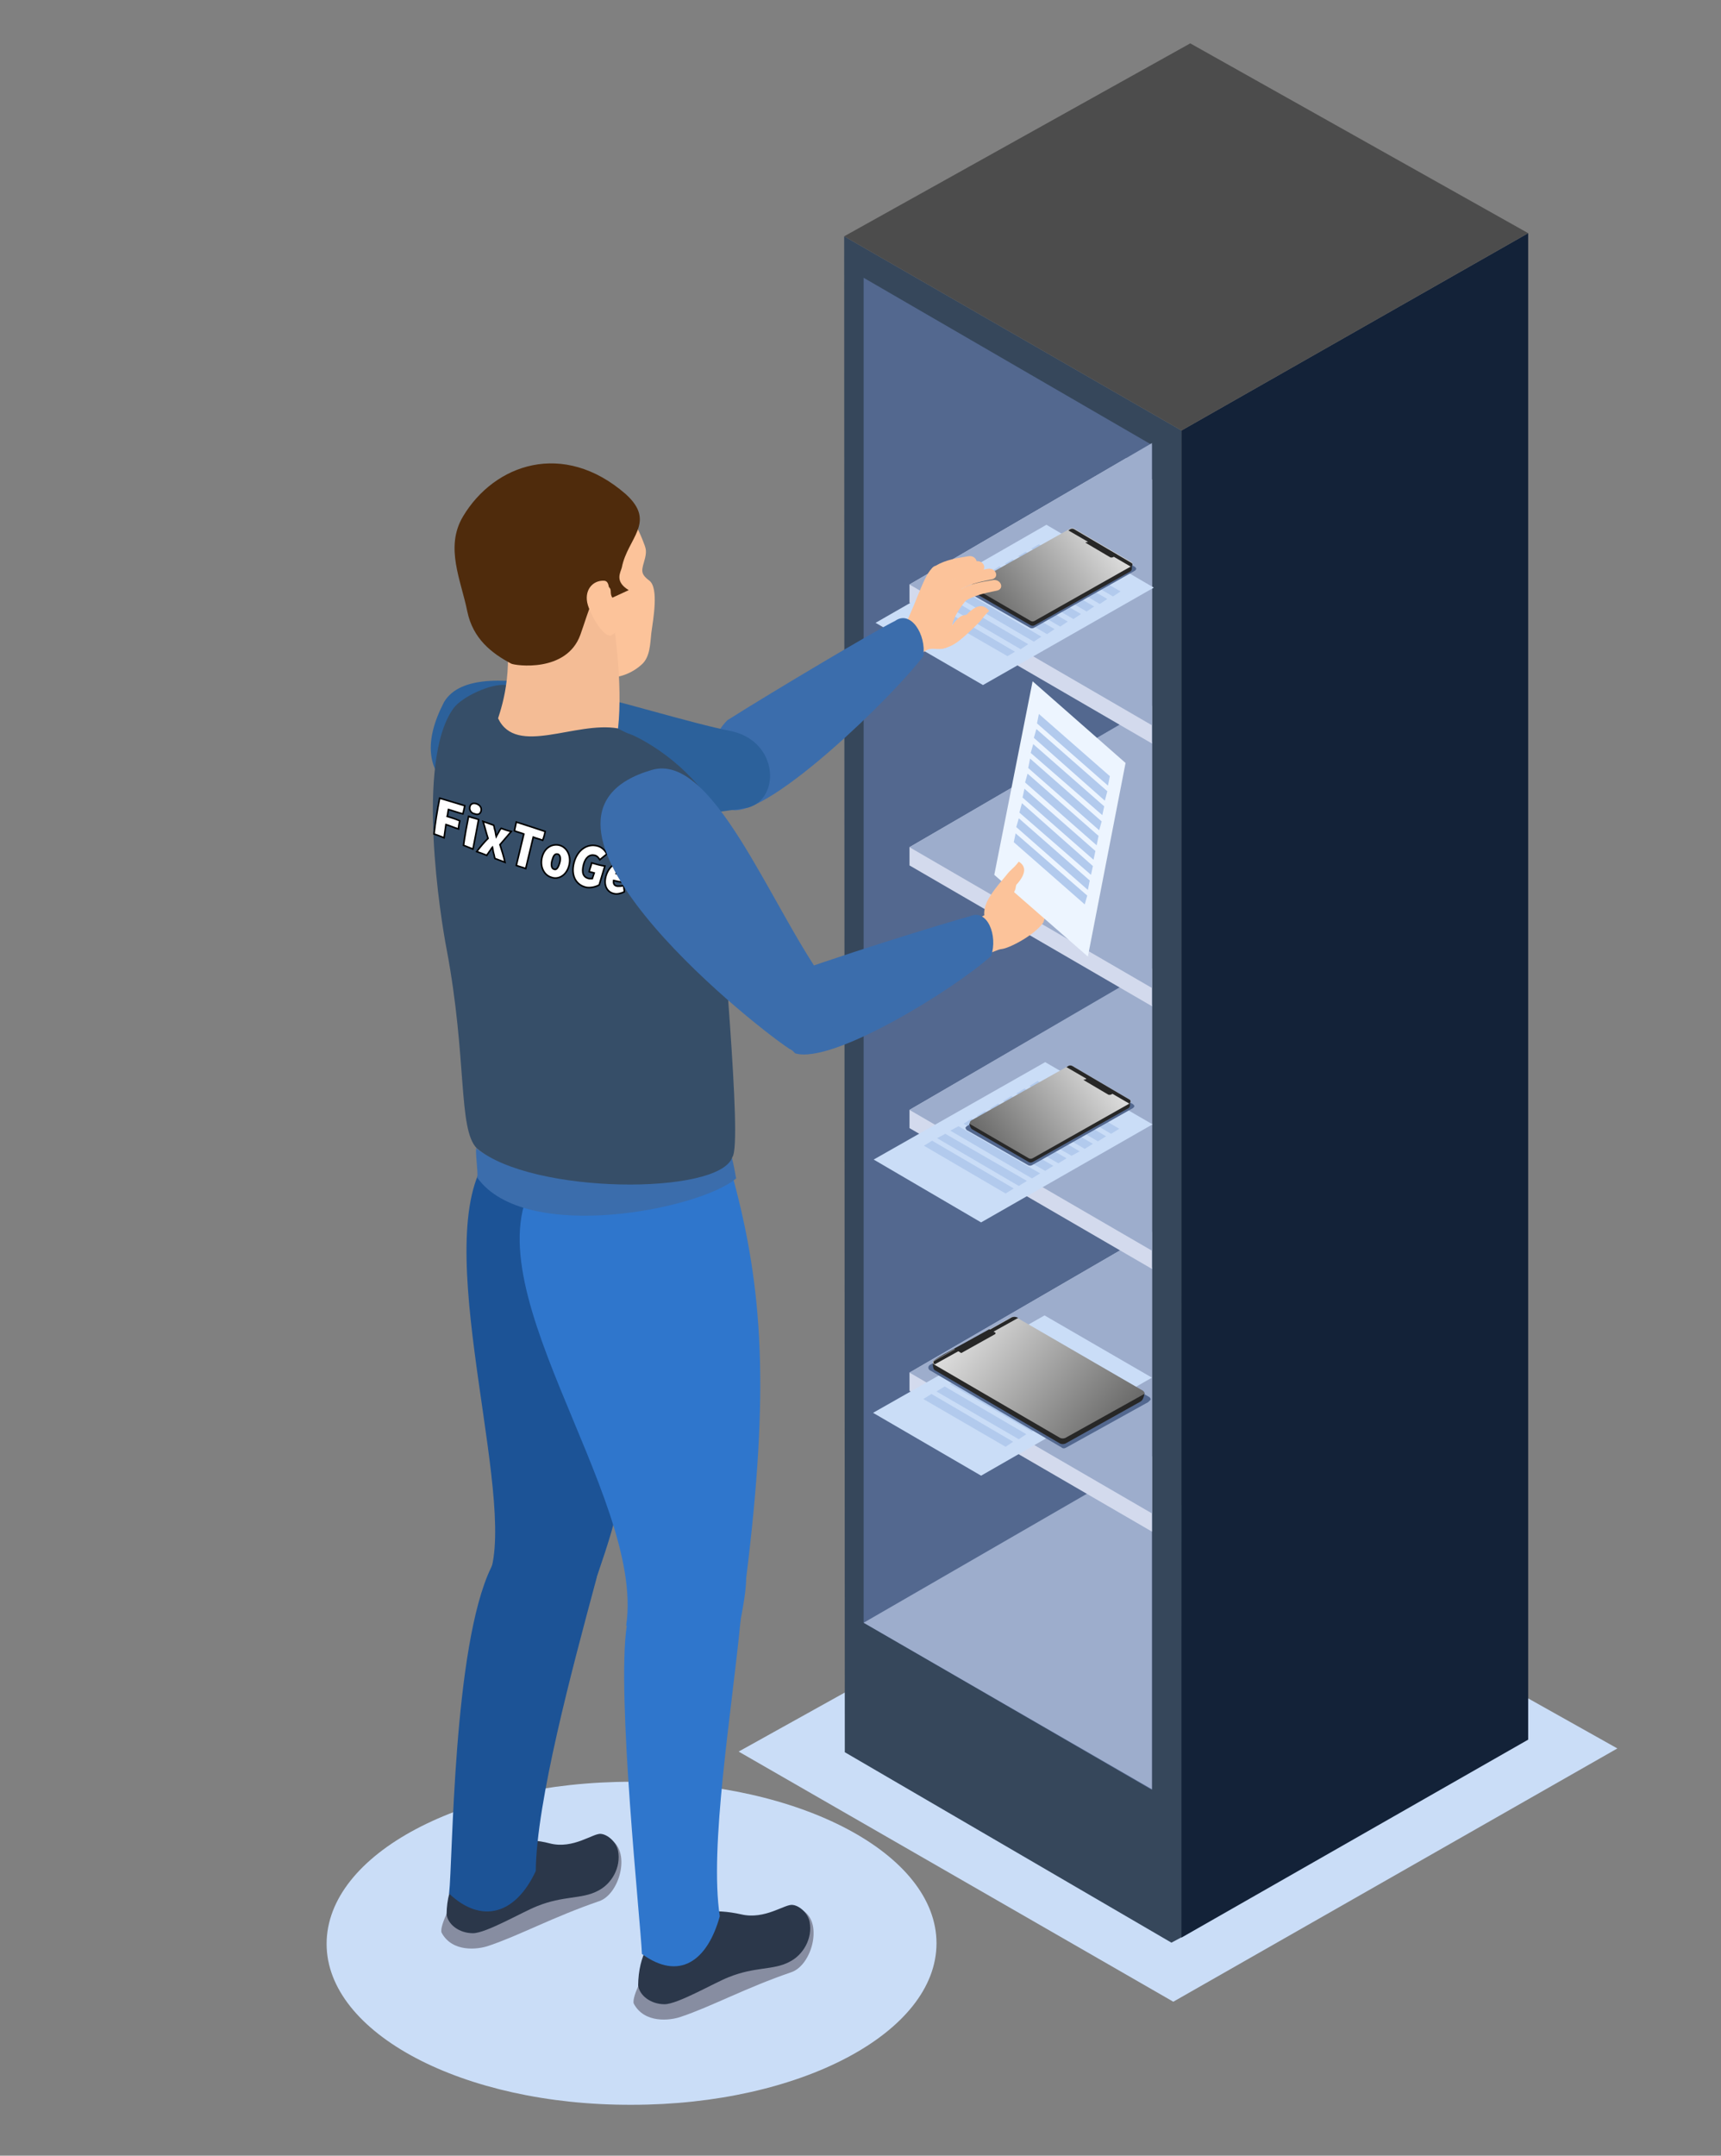 <?xml version="1.0" encoding="UTF-8"?> <!-- Generator: Adobe Illustrator 26.0.3, SVG Export Plug-In . SVG Version: 6.00 Build 0) --> <svg xmlns="http://www.w3.org/2000/svg" xmlns:xlink="http://www.w3.org/1999/xlink" id="Layer_1" x="0px" y="0px" viewBox="0 0 274 343" style="enable-background:new 0 0 274 343;" xml:space="preserve"><rect x="0" y="0" width="274" height="343" fill="#808080" stroke="none"/> <style type="text/css"> .st0{fill-rule:evenodd;clip-rule:evenodd;fill:#CADDF7;} .st1{fill-rule:evenodd;clip-rule:evenodd;fill:#36475B;} .st2{fill-rule:evenodd;clip-rule:evenodd;fill:#132238;} .st3{fill-rule:evenodd;clip-rule:evenodd;fill:#4C4C4C;} .st4{fill-rule:evenodd;clip-rule:evenodd;fill:#53688F;} .st5{fill-rule:evenodd;clip-rule:evenodd;fill:#9DADCC;} .st6{fill-rule:evenodd;clip-rule:evenodd;fill:#D3DAED;} .st7{fill-rule:evenodd;clip-rule:evenodd;fill:#B2CAED;} .st8{fill-rule:evenodd;clip-rule:evenodd;fill:#272727;} .st9{fill-rule:evenodd;clip-rule:evenodd;fill:url(#SVGID_1_);} .st10{fill-rule:evenodd;clip-rule:evenodd;fill:url(#SVGID_00000020391288346915983090000010939877556936085897_);} .st11{fill-rule:evenodd;clip-rule:evenodd;fill:url(#SVGID_00000063614004408542515580000000807569984066028967_);} .st12{fill-rule:evenodd;clip-rule:evenodd;fill:#FCC39A;} .st13{fill-rule:evenodd;clip-rule:evenodd;fill:#3B6DAC;} .st14{fill-rule:evenodd;clip-rule:evenodd;fill:#878DA1;} .st15{fill-rule:evenodd;clip-rule:evenodd;fill:#2B374A;} .st16{fill-rule:evenodd;clip-rule:evenodd;fill:#1C5396;} .st17{fill-rule:evenodd;clip-rule:evenodd;fill:#2F76CC;} .st18{fill-rule:evenodd;clip-rule:evenodd;fill:#2C619B;} .st19{fill:#364E68;} .st20{fill-rule:evenodd;clip-rule:evenodd;fill:#F4BC95;} .st21{fill-rule:evenodd;clip-rule:evenodd;fill:#4F2B0C;} .st22{fill-rule:evenodd;clip-rule:evenodd;fill:#EDF5FF;} .st23{fill:#FFFFFF;stroke:#000000;stroke-width:0.25;stroke-miterlimit:10;} .st24{fill:none;} </style> <g> <polygon class="st0" points="117.6,278.7 186.8,318.5 257.5,278.2 188.3,239.4 "></polygon> <g> <polygon class="st1" points="134.4,37.6 188.1,68.5 188.2,308.2 186.5,309.1 134.5,278.8 "></polygon> <polygon class="st2" points="243.3,37.1 188.1,68.5 188.1,308.3 243.3,276.8 "></polygon> <polygon class="st3" points="134.4,37.6 188.1,68.5 243.3,37.1 189.5,6.9 "></polygon> <polygon class="st4" points="137.5,44.2 137.5,258.2 183.4,284.8 183.4,70.8 "></polygon> <polygon class="st5" points="137.5,258.2 183.4,284.7 183.4,231.7 "></polygon> <g> <polygon class="st6" points="144.8,221.3 183.4,243.7 183.4,201.7 179.3,198.4 144.8,218.4 "></polygon> <polygon class="st5" points="144.8,218.4 183.4,240.8 183.4,196 "></polygon> </g> <g> <polygon class="st6" points="144.8,179.5 183.4,201.9 183.4,159.9 179.3,156.6 144.8,176.6 "></polygon> <polygon class="st5" points="144.8,176.6 183.4,199 183.4,154.1 "></polygon> </g> <g> <polygon class="st6" points="144.8,137.7 183.4,160.1 183.4,118.1 179.3,114.8 144.8,134.8 "></polygon> <polygon class="st5" points="144.8,134.8 183.4,157.2 183.4,112.3 "></polygon> </g> <g> <polygon class="st6" points="144.8,95.9 183.4,118.3 183.4,76.3 179.3,72.9 144.8,93 "></polygon> <polygon class="st5" points="144.8,93 183.4,115.4 183.4,70.5 "></polygon> </g> </g> <path class="st0" d="M100.6,283.5c26.8,0,48.5,11.5,48.5,25.7c0,14.2-21.7,25.7-48.5,25.7C73.7,335,52,323.5,52,309.3 C52,295,73.7,283.5,100.6,283.5z"></path> <g> <polygon class="st0" points="183.4,219.2 156.2,234.8 139,224.8 166.3,209.3 "></polygon> <g> <polygon class="st7" points="178.1,219.9 176.9,220.7 163.8,213.1 165.1,212.3 "></polygon> <polygon class="st7" points="176,221.1 174.8,221.8 161.7,214.3 163,213.5 "></polygon> <polygon class="st7" points="173.9,222.2 172.7,223 159.6,215.5 160.9,214.7 "></polygon> <polygon class="st7" points="171.8,223.4 170.6,224.2 157.5,216.7 158.8,215.9 "></polygon> <polygon class="st7" points="169.7,224.6 168.5,225.4 155.4,217.8 156.7,217.1 "></polygon> <polygon class="st7" points="167.6,225.8 166.4,226.6 153.3,219 154.6,218.3 "></polygon> <polygon class="st7" points="165.5,227 164.3,227.8 151.2,220.2 152.5,219.4 "></polygon> <polygon class="st7" points="163.4,228.2 162.2,229 149.1,221.4 150.4,220.6 "></polygon> <polygon class="st7" points="161.3,229.4 160.1,230.2 147,222.6 148.3,221.8 "></polygon> </g> </g> <g> <path class="st4" d="M182.8,223.1l-13,7.2c-0.3,0.2-0.6,0.2-0.8,0l-21-12.3c-0.1-0.1-0.2-0.2-0.2-0.4c0-0.2,0.1-0.3,0.2-0.4 l12.9-7.2c0.3-0.2,0.6-0.2,0.9,0l21.2,12.3c0.1,0.1,0.2,0.2,0.2,0.4C183,222.9,182.9,223,182.8,223.1z"></path> <path class="st8" d="M181.6,223l-12,6.7c-0.3,0.1-0.5,0.1-0.8,0l-20-11.7c-0.3-0.2-0.3-1.1-0.3-1.3c0-0.6,11.2-6,12.5-6.8 c0.2-0.1,0.5-0.1,0.8,0l20.4,11.7C182.2,221.8,182.1,222.7,181.6,223z"></path> <linearGradient id="SVGID_1_" gradientUnits="userSpaceOnUse" x1="182.905" y1="233.347" x2="147.855" y2="204.964"> <stop offset="0" style="stop-color:#4A4A49"></stop> <stop offset="1" style="stop-color:#FFFFFF"></stop> </linearGradient> <path class="st9" d="M182,221.9l-12.4,6.9c-0.3,0.1-0.5,0.1-0.8,0l-20.1-11.7c-0.1-0.1-0.2-0.2-0.2-0.3c0-0.1,0.1-0.3,0.2-0.3 l12.3-6.9c0.3-0.1,0.5-0.1,0.8,0l20.2,11.7c0.1,0.1,0.2,0.2,0.2,0.4S182.1,221.8,182,221.9z"></path> <path class="st8" d="M162.1,209.7l-13.3,7.4l0,0c-0.1-0.1-0.2-0.2-0.2-0.3c0-0.1,0.1-0.3,0.2-0.3l12.3-6.9c0.3-0.1,0.5-0.1,0.8,0 L162.1,209.7z"></path> <path class="st8" d="M158.4,212.3l-5.2,2.9c-0.1,0.1-0.2,0.1-0.3,0l-1-0.6l5.6-3.1l0.9,0.5c0.1,0,0.1,0.1,0.1,0.2 C158.4,212.3,158.4,212.3,158.4,212.3z"></path> </g> <g> <polygon class="st0" points="183.5,178.9 156.2,194.5 139.1,184.5 166.4,169 "></polygon> <g> <polygon class="st7" points="178.2,179.6 176.9,180.4 163.9,172.8 165.2,172 "></polygon> <polygon class="st7" points="176.1,180.8 174.8,181.6 161.8,174 163.1,173.2 "></polygon> <polygon class="st7" points="174,182 172.7,182.8 159.7,175.2 161,174.4 "></polygon> <polygon class="st7" points="171.9,183.2 170.6,183.9 157.6,176.4 158.9,175.6 "></polygon> <polygon class="st7" points="169.8,184.3 168.5,185.1 155.5,177.6 156.8,176.8 "></polygon> <polygon class="st7" points="167.7,185.5 166.4,186.3 153.4,178.8 154.7,178 "></polygon> <polygon class="st7" points="165.6,186.7 164.3,187.5 151.3,179.9 152.6,179.2 "></polygon> <polygon class="st7" points="163.5,187.9 162.2,188.7 149.2,181.1 150.5,180.4 "></polygon> <polygon class="st7" points="161.4,189.1 160.1,189.9 147.1,182.3 148.4,181.5 "></polygon> </g> </g> <g> <path class="st4" d="M153.9,179.8l9.8,5.6c0.2,0.1,0.4,0.1,0.6,0l16.1-9.1c0.1-0.1,0.2-0.2,0.2-0.3c0-0.1-0.1-0.2-0.2-0.3 l-9.7-5.6c-0.2-0.1-0.4-0.1-0.6,0l-16.2,9.1c-0.1,0.1-0.2,0.2-0.2,0.3C153.8,179.6,153.8,179.7,153.9,179.8z"></path> <path class="st8" d="M154.8,179.7l9,5.2c0.2,0.1,0.4,0.1,0.6,0l15.3-8.6c0.3-0.2,0.2-0.8,0.2-0.9c0-0.4-8.4-4.7-9.4-5.3 c-0.2-0.1-0.4-0.1-0.6,0l-15.6,8.7C154.4,178.8,154.4,179.5,154.8,179.7z"></path> <linearGradient id="SVGID_00000085946390415884957170000003452584437616840363_" gradientUnits="userSpaceOnUse" x1="153.401" y1="187.371" x2="181.002" y2="166.571"> <stop offset="0" style="stop-color:#4A4A49"></stop> <stop offset="1" style="stop-color:#FFFFFF"></stop> </linearGradient> <path style="fill-rule:evenodd;clip-rule:evenodd;fill:url(#SVGID_00000085946390415884957170000003452584437616840363_);" d=" M154.5,178.9l9.3,5.4c0.2,0.1,0.4,0.1,0.6,0l15.4-8.7c0.1-0.1,0.1-0.1,0.2-0.3c0-0.1,0-0.2-0.1-0.3l-9.2-5.4 c-0.2-0.1-0.4-0.1-0.6,0l-15.5,8.7c-0.1,0.1-0.2,0.2-0.2,0.3C154.4,178.8,154.4,178.8,154.5,178.9z"></path> <path class="st8" d="M169.8,169.8l10,5.8l0,0c0.1-0.1,0.1-0.1,0.2-0.3c0-0.1,0-0.2-0.1-0.3l-9.2-5.4c-0.2-0.1-0.4-0.1-0.6,0 L169.8,169.8z"></path> <path class="st8" d="M172.6,171.9l3.9,2.3c0.1,0,0.2,0,0.3,0l0.8-0.4l-4.2-2.4l-0.7,0.4C172.6,171.7,172.5,171.7,172.6,171.9 C172.5,171.8,172.6,171.8,172.6,171.9z"></path> </g> <g> <polygon class="st0" points="183.7,93.5 156.5,109 139.4,99.1 166.6,83.5 "></polygon> <g> <polygon class="st7" points="178.4,94.1 177.2,94.9 164.2,87.3 165.4,86.6 "></polygon> <polygon class="st7" points="176.3,95.3 175.1,96.1 162.1,88.5 163.3,87.8 "></polygon> <polygon class="st7" points="174.2,96.5 173,97.3 160,89.7 161.2,89 "></polygon> <polygon class="st7" points="172.1,97.7 170.9,98.5 157.9,90.9 159.1,90.1 "></polygon> <polygon class="st7" points="170,98.9 168.8,99.7 155.8,92.1 157,91.3 "></polygon> <polygon class="st7" points="167.9,100.1 166.7,100.9 153.7,93.3 154.9,92.5 "></polygon> <polygon class="st7" points="165.8,101.3 164.6,102.1 151.6,94.5 152.8,93.7 "></polygon> <polygon class="st7" points="163.7,102.5 162.5,103.3 149.5,95.7 150.7,94.9 "></polygon> <polygon class="st7" points="161.6,103.7 160.4,104.4 147.4,96.9 148.6,96.1 "></polygon> </g> </g> <g> <path class="st4" d="M154.2,94.3l9.8,5.6c0.2,0.1,0.4,0.1,0.6,0l16.1-9.1c0.1-0.1,0.2-0.2,0.2-0.3c0-0.1-0.1-0.2-0.2-0.3l-9.7-5.6 c-0.2-0.1-0.4-0.1-0.6,0l-16.2,9.1c-0.1,0.1-0.2,0.2-0.2,0.3C154,94.2,154.1,94.3,154.2,94.3z"></path> <path class="st8" d="M155.1,94.3l9,5.2c0.2,0.1,0.4,0.1,0.6,0l15.3-8.6c0.3-0.2,0.2-0.8,0.2-0.9c0-0.4-8.4-4.7-9.4-5.3 c-0.2-0.1-0.4-0.1-0.6,0l-15.6,8.7C154.6,93.4,154.7,94.1,155.1,94.3z"></path> <linearGradient id="SVGID_00000080177677205731936910000003112332055939520912_" gradientUnits="userSpaceOnUse" x1="153.659" y1="101.918" x2="181.261" y2="81.119"> <stop offset="0" style="stop-color:#4A4A49"></stop> <stop offset="1" style="stop-color:#FFFFFF"></stop> </linearGradient> <path style="fill-rule:evenodd;clip-rule:evenodd;fill:url(#SVGID_00000080177677205731936910000003112332055939520912_);" d=" M154.8,93.4l9.3,5.4c0.2,0.1,0.4,0.1,0.6,0l15.4-8.7c0.1-0.1,0.1-0.1,0.2-0.3c0-0.1,0-0.2-0.1-0.3l-9.2-5.4 c-0.2-0.1-0.4-0.1-0.6,0l-15.5,8.7c-0.1,0.1-0.2,0.2-0.2,0.3C154.6,93.3,154.7,93.4,154.8,93.4z"></path> <path class="st8" d="M170.1,84.4l10,5.8l0,0c0.1-0.1,0.1-0.1,0.2-0.3c0-0.1,0-0.2-0.1-0.3l-9.2-5.4c-0.2-0.1-0.4-0.1-0.6,0 L170.1,84.4z"></path> <path class="st8" d="M172.9,86.4l3.9,2.3c0.1,0,0.2,0,0.3,0l0.8-0.4l-4.2-2.4l-0.7,0.4C172.8,86.2,172.8,86.3,172.9,86.4 C172.8,86.4,172.8,86.4,172.9,86.4z"></path> </g> <g> <g> <g> <path class="st12" d="M146.6,104.2c1.9-2.1,2.6,0.2,5.3-1.9c0.5-0.7-2.1-1.9,1.9-6.8c0.4-1.1-4.3-5.7-5.4-5.1 c-1.6,1.5-2.9,7-5.2,10.6C142.8,102.3,143.6,103.9,146.6,104.2z"></path> <path class="st12" d="M153.4,95.8c1.5-1,3.2-1.4,5.2-1.8c1.4-0.2,0.8-1.9-0.5-1.7c-1.9,0.3-3.7,0.6-5.2,1.5 C151.5,94.1,152.1,96.2,153.4,95.8z"></path> <path class="st12" d="M152.6,94c1.5-1,3.2-1.4,5.2-1.8c1.4-0.2,0.8-1.9-0.5-1.7c-1.9,0.3-3.7,0.6-5.2,1.5 C150.6,92.4,151.3,94.5,152.6,94z"></path> <path class="st12" d="M150.7,92.8c1.5-1,3.2-1.4,5.2-1.8c1.4-0.2,0.8-1.9-0.5-1.7c-1.9,0.3-3.7,0.6-5.2,1.5 C148.8,91.2,149.5,93.2,150.7,92.8z"></path> <path class="st12" d="M149.5,92c1.5-1,3.2-1.4,5.2-1.8c1.4-0.2,0.8-1.9-0.5-1.7c-1.9,0.3-3.7,0.6-5.2,1.5 C147.6,90.4,148.3,92.4,149.5,92z"></path> </g> <path class="st12" d="M149,103.2c0.9,0.2,2.3-0.2,3.5-1.1c1.2-0.9,2.5-2.2,2.9-2.6c1.2-1.1,0.9-1.2,2.1-2.3 c-0.6-0.7-1.6-1.5-3.6,0.6c-0.6,0.2-1-0.1-2.3,1.7C147.5,98.6,147.3,102.8,149,103.2z"></path> </g> <path class="st13" d="M116.7,128.9c6.1,0.7,25.4-18,30.3-24.5c0.5-3.4-2-7.4-4.5-5.6c-2.9,1.4-19.1,11-26.7,15.8 C111.8,118.6,112.3,125.9,116.7,128.9z"></path> <path class="st14" d="M97.4,292.8c3,2.1,1.2,8.6-2,9.7c-7.3,2.5-12.8,5.5-17.6,7.1c-1.7,0.6-5.8,1.1-7.5-2.1 c-0.4-1.2,2.2-5.7,2.2-5.7C81.2,302.6,93.7,290.7,97.4,292.8z"></path> <path class="st15" d="M87.5,293.3c3.8,1,7-1.7,8.2-1.5c1,0.1,2.4,1.2,2.7,2.7c0.5,2.6-1,5.3-3.3,6.4c-2.5,1.3-5.4,0.7-9.6,2.4 c-2.3,0.9-8.1,4.3-10.2,4.3c-2.2,0-4-1.4-4.2-3C71.2,294.9,80.3,291.4,87.5,293.3z"></path> <path class="st16" d="M94.5,252.4c0.6-1.8,3.1-8.8,3.5-11.4c7.6-29.3,9.2-38.6,6.8-56.8c-6.1-2.1-20.6,4.2-26.1-1.3 c-11.3,11.3,3,52.2-0.4,66.4C80.7,253.5,89.1,257.2,94.5,252.4z"></path> <path class="st16" d="M71.5,301.3c5.2,4.9,10.6,3.3,13.8-3.6c0.1-11,5.8-32.2,9.6-46.3c2.2-8.7-11.8-13.3-16.7-2 C72.1,261.9,72.1,296.2,71.5,301.3z"></path> <path class="st14" d="M128,304.1c3,2.1,1.2,8.6-2,9.7c-7.3,2.5-12.8,5.5-17.6,7.1c-1.7,0.6-5.8,1.1-7.5-2.1 c-0.4-1.2,2.2-5.7,2.2-5.7C111.7,314,124.2,302,128,304.1z"></path> <path class="st15" d="M118,304.6c3.8,0.9,7-1.7,8.2-1.5c1,0.1,2.4,1.2,2.7,2.7c0.5,2.6-1,5.3-3.3,6.4c-2.5,1.3-5.4,0.7-9.6,2.4 c-2.3,0.9-8.1,4.3-10.2,4.3c-2.2,0-4-1.4-4.2-3C101.7,306.3,109.6,302.7,118,304.6z"></path> <path class="st17" d="M117.5,259.7c0.4-1.9,1.3-6.1,1.3-8.6c3.7-29.8,2.7-46-2.1-63.7c-6.4-1.4-24.5,4.1-30.7-0.7 c-12.9,16.3,16.8,51,13.7,71.9C102.7,262.3,112.7,265,117.5,259.7z"></path> <path class="st17" d="M102.2,310.9c5.9,4.3,10.4,1.2,12.4-6c-1.7-11,1.9-32.5,3.3-47c0.7-8.9-15.2-11.1-18.1,0.7 C98.1,269.5,102,305.8,102.2,310.9z"></path> <path class="st18" d="M70.7,111.7c-13.3,25.6,40,18.2,48.4,16.8c5.1-1.4,4.9-10.3-2.4-12.1C101.8,113.4,75.9,103,70.7,111.7z"></path> <path class="st13" d="M117.2,187.5c-5.7,4.9-33.6,10.5-41.2-0.1c0.1-1.2-0.3-3.5-0.2-4.7c8.6,6.3,31.1,6.9,40.7,1.4 C116.8,185.3,117,186.4,117.2,187.5z"></path> <path class="st19" d="M114.9,141.2c0.1-1.3,0.3-11-3-15.3c-4.6-5.9-10.8-8.9-11.9-9.2c-1.3-0.4-11.8-6.8-19.5-7.7 c-2.2-0.3-6.9,1.8-8.3,3.7c-6.1,8.4-2,33.7-1.1,38.3c3.3,17.5,1.8,28.6,4.8,31.7c8.8,7.4,38.7,7.5,40.7,1.4 C118.3,181.9,114.5,145.3,114.9,141.2z"></path> <g> <path class="st12" d="M99.6,80.7c1,1.7,2,3.4,2.7,5.2c0.5,1.3,0.7,1.6,0.4,2.9c-0.5,1.9-0.9,2.4,0.7,3.6c1.5,1.2,0.6,6.1,0.3,8.3 c-0.2,1.8-0.2,3.8-1.5,5c-3.4,3.1-7.8,2.3-11.8,1.5c-4-0.7-12.8-9.1-14.5-12.1c-1.8-6.3-1.1-12.1,9-17.6 C89.1,75,97.2,76.4,99.6,80.7z"></path> <path class="st20" d="M97.7,99.2c0,0,1.5,9.4,0.7,16.7c-6.8-1.2-16.2,4.5-19.1-1.6c0.7-2.2,2.8-8.5,0.6-17.2 C79.3,94.4,96.1,91.4,97.7,99.2z"></path> <path class="st21" d="M99,90.3c-0.2,0.8-1.2,2.2,1.1,3.6l-2.6,1.2c-0.5-0.7,0-1.3-0.6-1.7c-2-1-3.1,3.7-4.5,7.6 c-2.2,6.1-10.4,4.9-11,4.6c-3.2-1.7-6.1-4-7-8.3c-1-5-3.6-10.2-0.7-15.1c5-8.4,16-12.2,25.9-3.6C104.6,83.1,99.9,85.6,99,90.3z"></path> <path class="st12" d="M93.6,96.3c0.7,2.2,2.7,5.2,3.7,4.8c2.3-1.3,0.9-2.7,0.2-4.9c-0.7-2.2-0.3-3.7-1.3-3.8 C94.3,92.3,92.9,94,93.6,96.3z"></path> </g> <g> </g> <path class="st12" d="M154.4,151.6c1.7-2.1,0.6-4.6,2-5.8c4.3-2,4.7-4.4,7.1-5.3c0.1-0.3,0.4-1.1,0.4-1.3c2.4,1.1,3.8,3.3,2.2,7.6 c-1.5,2.1-5.5,4.1-6.6,4.2C158.3,151.1,155.4,153.2,154.4,151.6z"></path> <g> <polygon class="st22" points="164.4,108.4 158.3,139.2 173.2,152.2 179.2,121.4 "></polygon> <g> <polygon class="st7" points="165.4,113.6 165.1,115.1 176.4,125 176.7,123.5 "></polygon> <polygon class="st7" points="165,116 164.6,117.4 175.9,127.4 176.3,125.9 "></polygon> <polygon class="st7" points="164.5,118.4 164.1,119.8 175.5,129.7 175.8,128.3 "></polygon> <polygon class="st7" points="164,120.7 163.7,122.2 175,132.1 175.4,130.7 "></polygon> <polygon class="st7" points="163.6,123.1 163.2,124.5 174.6,134.5 174.9,133 "></polygon> <polygon class="st7" points="163.1,125.5 162.8,126.9 174.1,136.8 174.4,135.4 "></polygon> <polygon class="st7" points="162.7,127.8 162.3,129.3 173.7,139.2 174,137.8 "></polygon> <polygon class="st7" points="162.2,130.2 161.8,131.6 173.2,141.6 173.5,140.1 "></polygon> <polygon class="st7" points="161.7,132.6 161.4,134 172.7,143.9 173.1,142.5 "></polygon> </g> </g> <path class="st12" d="M156.8,146.1c-0.3-0.9,0-2.3,0.9-3.6c0.8-1.3,2-2.6,2.4-3.1c1-1.3,1.1-1,2.1-2.3c0.8,0.5,1.6,1.5-0.4,3.7 c-0.2,0.6,0.1,1-1.5,2.4C161.5,147.3,157.3,147.8,156.8,146.1z"></path> <path class="st13" d="M126.6,167.6c5.9,1.8,25.2-10.1,31.2-15.5c1.1-3.2-0.6-7.6-3.4-6.3c-3.1,0.8-22.7,6.8-31.1,10.1 C118.2,159.4,122.8,163.8,126.6,167.6z"></path> <g> <g> <path class="st23" d="M70,127c1.3,0.4,2.7,0.8,4,1.2c-0.1,0.5-0.2,0.9-0.3,1.3c-0.8-0.2-1.6-0.5-2.3-0.7 c-0.1,0.4-0.1,0.8-0.2,1.1c0.7,0.2,1.3,0.4,2,0.7c-0.1,0.4-0.2,0.9-0.2,1.3c-0.7-0.2-1.3-0.5-2-0.7c-0.1,0.7-0.2,1.4-0.3,2.1 c-0.5-0.2-1-0.4-1.6-0.6C69.3,130.9,69.6,129,70,127z"></path> <path class="st23" d="M74.6,129.9c0.5,0.2,1.1,0.3,1.6,0.5c-0.3,1.6-0.6,3.2-0.9,4.7c-0.5-0.2-1-0.4-1.5-0.6 C74,133,74.3,131.4,74.6,129.9z M74.8,128.4c0.1-0.5,0.5-0.7,1.1-0.5c0.5,0.2,0.8,0.6,0.7,1.1c-0.1,0.5-0.5,0.7-1,0.5 C75,129.4,74.7,128.9,74.8,128.4z"></path> <path class="st23" d="M77.7,133.4c-0.3-0.9-0.5-1.8-0.8-2.7c0.6,0.2,1.1,0.4,1.7,0.6c0.1,0.3,0.1,0.5,0.2,0.8 c0.1,0.3,0.1,0.6,0.2,1c0,0,0,0,0,0c0.1-0.2,0.3-0.5,0.4-0.7c0.1-0.2,0.2-0.4,0.4-0.6c0.5,0.2,1.1,0.4,1.6,0.5 c-0.6,0.7-1.2,1.4-1.8,2.1c0.3,0.9,0.6,1.9,0.8,2.8c-0.5-0.2-1.1-0.4-1.6-0.6c-0.1-0.3-0.1-0.5-0.2-0.8c-0.1-0.3-0.1-0.6-0.2-1 c0,0,0,0,0,0c-0.2,0.2-0.3,0.5-0.5,0.7c-0.1,0.2-0.3,0.4-0.4,0.6c-0.5-0.2-1-0.4-1.6-0.6C76.5,134.7,77.1,134,77.7,133.4z"></path> <path class="st23" d="M83.4,132.7c-0.5-0.2-1-0.3-1.5-0.5c0.1-0.5,0.2-0.9,0.3-1.4c1.6,0.5,3.1,1,4.6,1.5 c-0.1,0.5-0.2,0.9-0.4,1.4c-0.5-0.2-1-0.3-1.5-0.5c-0.4,1.7-0.8,3.3-1.2,5c-0.5-0.2-1-0.3-1.5-0.5C82.6,136,83,134.4,83.4,132.7 z"></path> <path class="st23" d="M86.3,136.4c0.4-1.6,1.7-2.2,2.8-1.9c1.1,0.3,1.9,1.6,1.5,3.2c-0.4,1.6-1.7,2.3-2.8,1.9 C86.7,139.3,85.9,138,86.3,136.4z M89.1,137.3c0.2-0.7,0.1-1.3-0.3-1.4c-0.5-0.1-0.7,0.3-0.9,1c-0.2,0.7-0.1,1.3,0.3,1.4 C88.6,138.5,88.9,138,89.1,137.3z"></path> <path class="st23" d="M91.4,137.2c0.6-2.1,2.2-3,3.7-2.6c0.8,0.2,1.3,0.8,1.5,1.3c-0.4,0.3-0.7,0.6-1.1,0.9 c-0.2-0.3-0.4-0.6-0.8-0.7c-0.8-0.2-1.5,0.3-1.8,1.5c-0.3,1.2-0.1,2,0.9,2.2c0.2,0,0.3,0,0.5,0c0.1-0.3,0.2-0.6,0.3-0.9 c-0.3-0.1-0.5-0.1-0.8-0.2c0.1-0.5,0.3-0.9,0.4-1.4c0.7,0.2,1.4,0.4,2.1,0.5c-0.3,1-0.6,2-0.9,3c-0.5,0.3-1.3,0.5-2,0.4 C91.8,140.9,90.8,139.4,91.4,137.2z"></path> <path class="st23" d="M96.5,139.3c0.5-1.6,1.8-2.3,2.8-2.1c1.2,0.3,1.4,1.3,1,2.6c-0.1,0.3-0.2,0.6-0.3,0.7 c-0.8-0.1-1.5-0.2-2.3-0.4c-0.1,0.6,0.2,0.9,0.7,0.9c0.3,0,0.6,0,0.9-0.1c0,0.3,0.1,0.7,0.1,1c-0.6,0.3-1.2,0.4-1.6,0.3 C96.7,142,96,140.9,96.5,139.3z M99.3,139.2c0.1-0.4,0.1-0.7-0.3-0.8c-0.3-0.1-0.6,0.1-0.9,0.6 C98.5,139.1,98.9,139.1,99.3,139.2z"></path> <path class="st23" d="M101,140.6c0.2-0.5,0.4-1.1,0.6-1.6c-0.2,0-0.4-0.1-0.5-0.1c0.1-0.4,0.3-0.8,0.4-1.2c0.2,0,0.4,0,0.6,0 c0.2-0.4,0.4-0.8,0.6-1.2c0.4,0.1,0.8,0.1,1.2,0.2c-0.2,0.4-0.3,0.8-0.5,1.2c0.3,0,0.6,0.1,0.9,0.1c-0.2,0.4-0.3,0.8-0.5,1.2 c-0.3,0-0.6-0.1-0.9-0.1c-0.2,0.5-0.4,1-0.6,1.6c-0.2,0.5,0,0.7,0.2,0.7c0.1,0,0.3,0,0.4,0c-0.1,0.4-0.1,0.8-0.2,1.1 c-0.2,0.1-0.5,0.1-1,0.1C100.8,142.6,100.6,141.8,101,140.6z"></path> </g> </g> <path class="st13" d="M103.8,122.5c-25.1,7.3,14.8,39.7,21.9,44.4c5.3,3,9.6-4.7,5.5-10.9C122.4,143.6,113.5,119.7,103.8,122.5z"></path> </g> </g> <line class="st24" x1="61" y1="125" x2="61" y2="133"></line> </svg> 